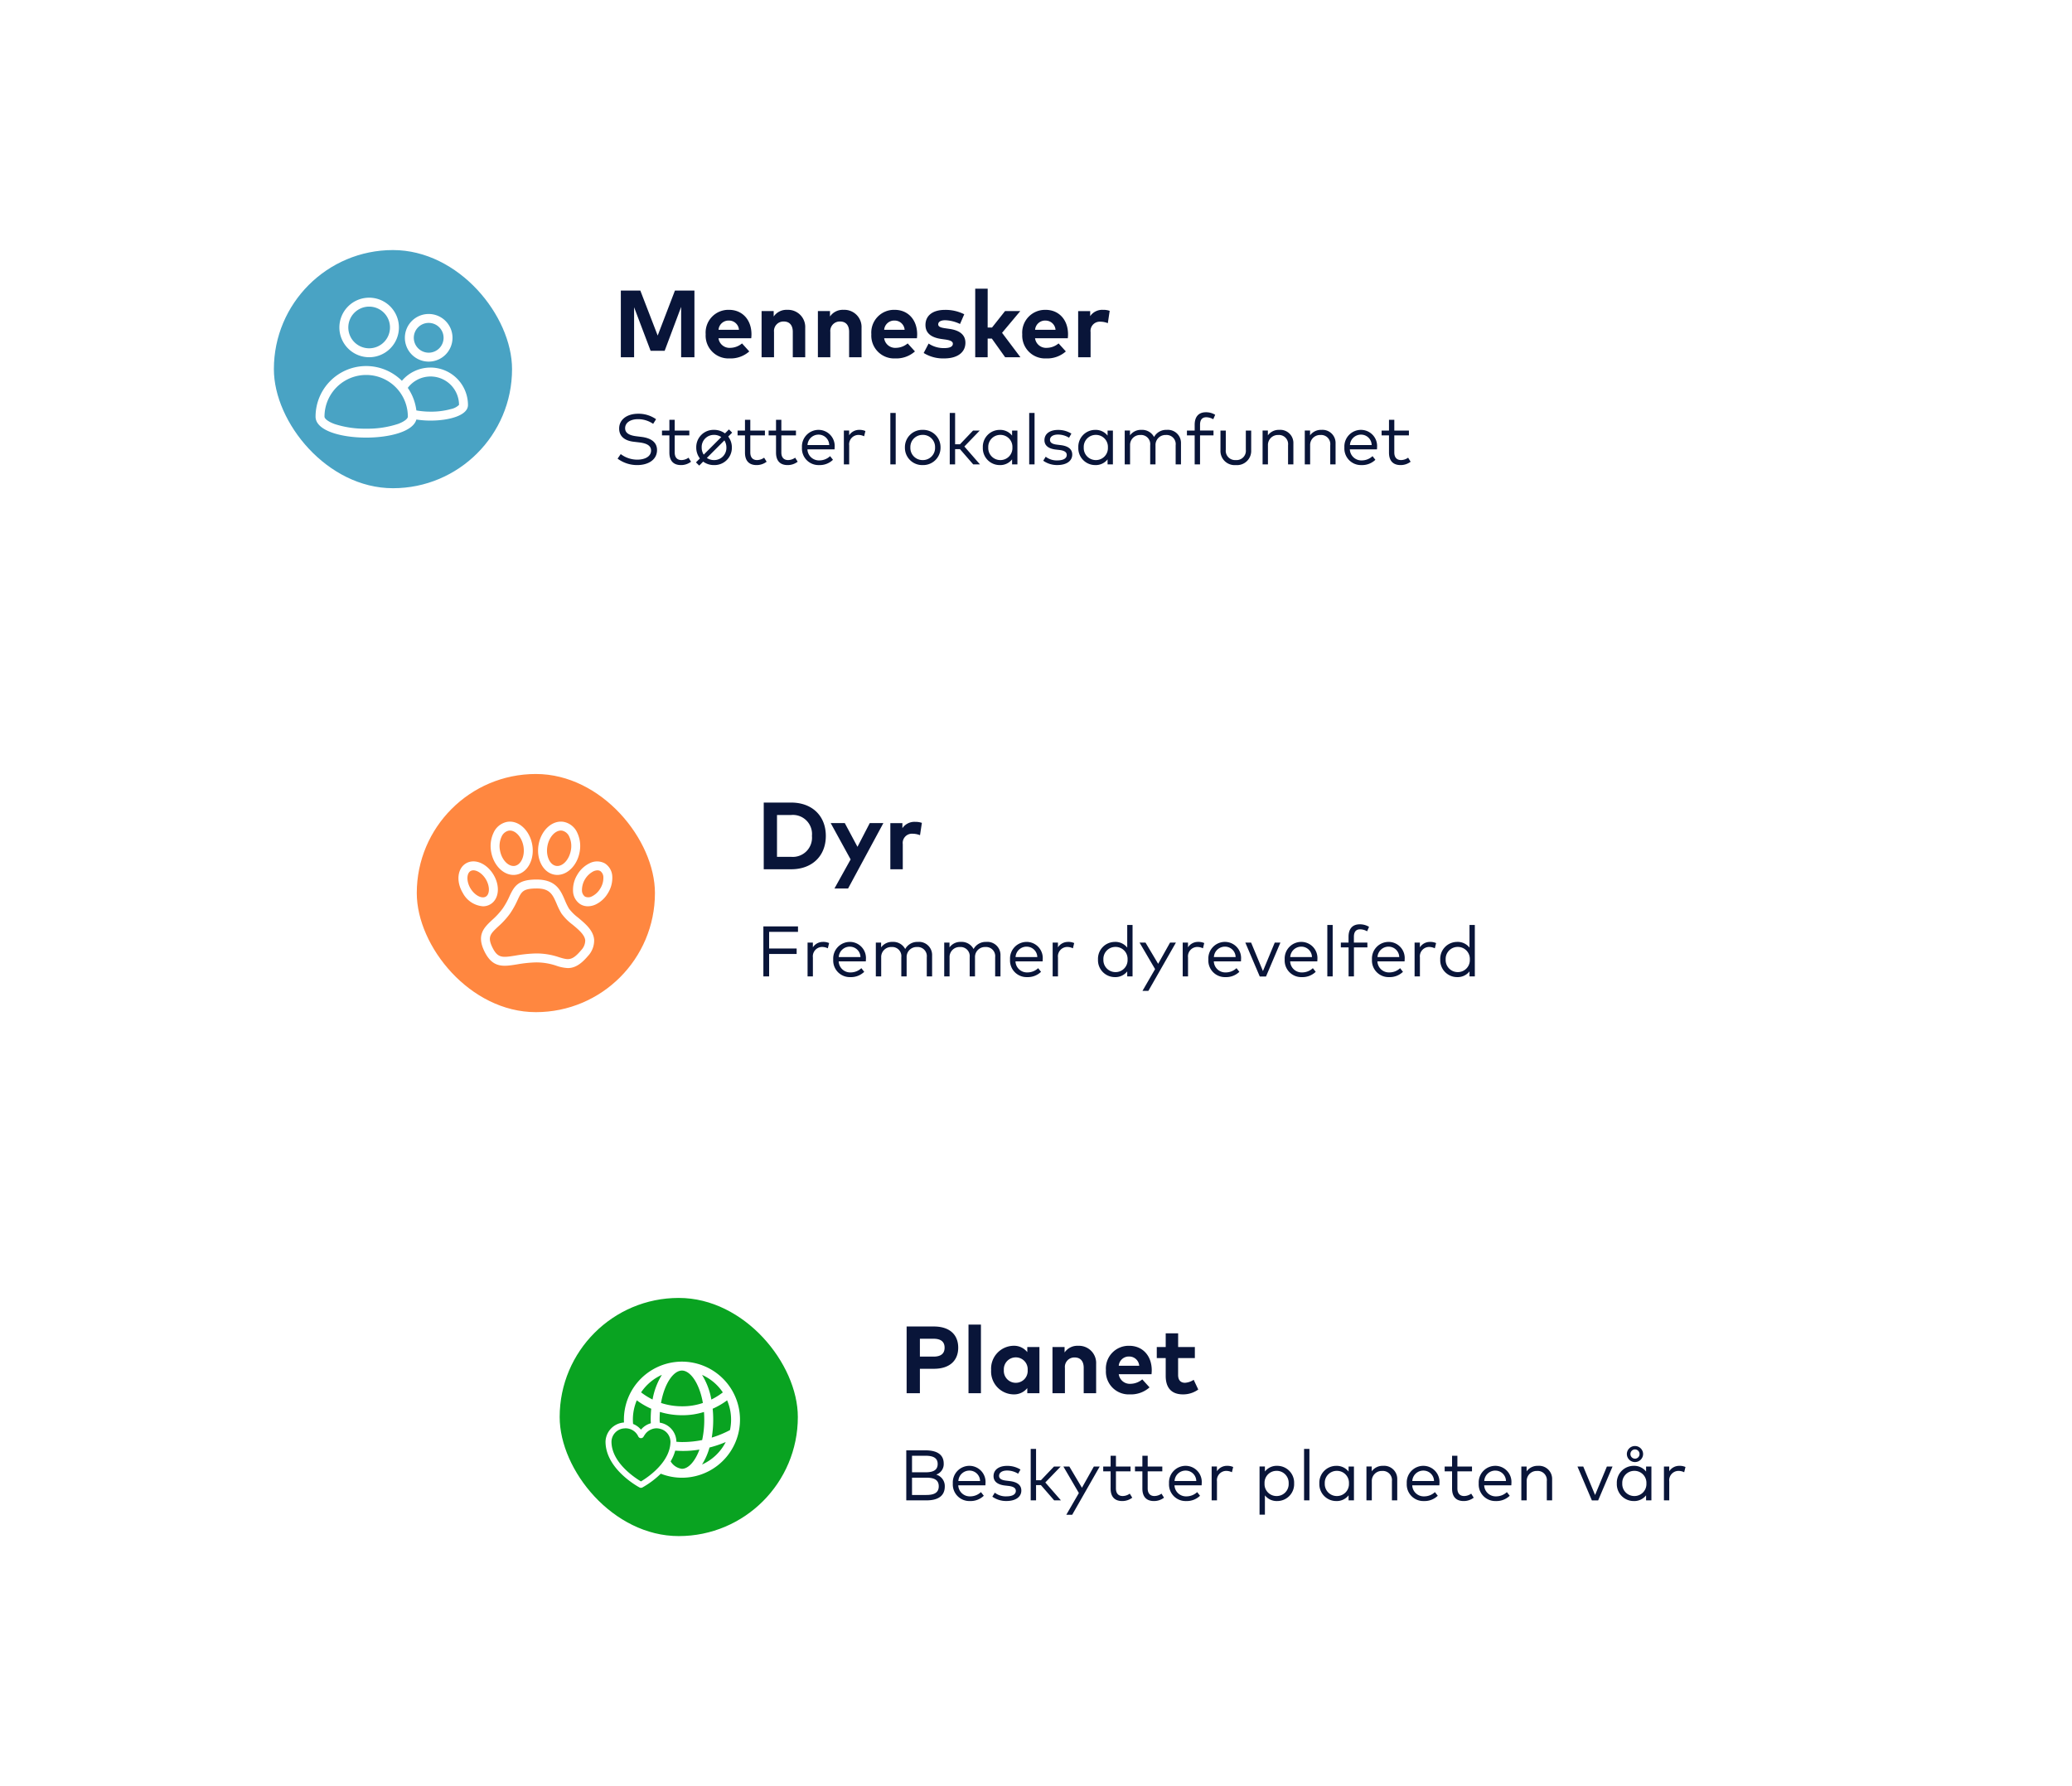 <svg xmlns="http://www.w3.org/2000/svg" xmlns:xlink="http://www.w3.org/1999/xlink" width="348" height="300" viewBox="0 0 348 300">
  <defs>
    <filter id="Background" x="48" y="176" width="300" height="124" filterUnits="userSpaceOnUse">
      <feOffset input="SourceAlpha"/>
      <feGaussianBlur stdDeviation="10" result="blur"/>
      <feFlood flood-opacity="0.078"/>
      <feComposite operator="in" in2="blur"/>
      <feComposite in="SourceGraphic"/>
    </filter>
    <filter id="Background-2" x="24" y="88" width="300" height="124" filterUnits="userSpaceOnUse">
      <feOffset input="SourceAlpha"/>
      <feGaussianBlur stdDeviation="10" result="blur-2"/>
      <feFlood flood-opacity="0.078"/>
      <feComposite operator="in" in2="blur-2"/>
      <feComposite in="SourceGraphic"/>
    </filter>
    <filter id="Background-3" x="0" y="0" width="300" height="124" filterUnits="userSpaceOnUse">
      <feOffset input="SourceAlpha"/>
      <feGaussianBlur stdDeviation="10" result="blur-3"/>
      <feFlood flood-opacity="0.078"/>
      <feComposite operator="in" in2="blur-3"/>
      <feComposite in="SourceGraphic"/>
    </filter>
    <clipPath id="clip-path">
      <rect id="Rectangle_6662" data-name="Rectangle 6662" width="25.596" height="23.5" fill="none"/>
    </clipPath>
    <clipPath id="clip-path-2">
      <rect id="Rectangle_6663" data-name="Rectangle 6663" width="25.841" height="24.592" transform="translate(0 0)" fill="none"/>
    </clipPath>
    <clipPath id="clip-path-3">
      <rect id="Rectangle_6664" data-name="Rectangle 6664" width="22.589" height="21.198" transform="translate(0 0)" fill="none"/>
    </clipPath>
    <clipPath id="clip-NO_header">
      <rect width="348" height="300"/>
    </clipPath>
  </defs>
  <g id="NO_header" data-name="NO header" clip-path="url(#clip-NO_header)">
    <g transform="matrix(1, 0, 0, 1, 0, 0)" filter="url(#Background)">
      <path id="Background-4" data-name="Background" d="M32,0H208a32,32,0,0,1,0,64H32A32,32,0,0,1,32,0Z" transform="translate(78 206)" fill="#fff"/>
    </g>
    <g transform="matrix(1, 0, 0, 1, 0, 0)" filter="url(#Background-2)">
      <path id="Background-5" data-name="Background" d="M32,0H208a32,32,0,0,1,0,64H32A32,32,0,0,1,32,0Z" transform="translate(54 118)" fill="#fff"/>
    </g>
    <g transform="matrix(1, 0, 0, 1, 0, 0)" filter="url(#Background-3)">
      <path id="Background-6" data-name="Background" d="M32,0H208a32,32,0,0,1,0,64H32A32,32,0,0,1,32,0Z" transform="translate(30 30)" fill="#fff"/>
    </g>
    <path id="Path_7325" data-name="Path 7325" d="M13.632-11.2H10.36l-2.9,7.56L4.544-11.2H1.272V0H3.5V-8.392L6.272-1.08h2.36L11.4-8.456V0h2.232ZM19.44-7.96a3.822,3.822,0,0,0-3.92,4.1A3.834,3.834,0,0,0,19.544.2a4.7,4.7,0,0,0,3.3-1.176L21.624-2.32a3.134,3.134,0,0,1-1.96.744,1.871,1.871,0,0,1-1.992-1.608h5.5a5.985,5.985,0,0,0,.04-.7C23.2-6.3,21.672-7.96,19.44-7.96Zm-.016,1.8a1.676,1.676,0,0,1,1.688,1.552H17.68A1.689,1.689,0,0,1,19.424-6.16Zm9.8-1.8a2.6,2.6,0,0,0-2.28,1.12v-.912H24.912V0H27V-4.248A1.589,1.589,0,0,1,28.64-6c.952,0,1.512.616,1.512,1.736V0H32.24V-4.936A2.887,2.887,0,0,0,29.224-7.96Zm9.456,0A2.6,2.6,0,0,0,36.4-6.84v-.912H34.368V0h2.088V-4.248A1.589,1.589,0,0,1,38.1-6c.952,0,1.512.616,1.512,1.736V0H41.7V-4.936A2.887,2.887,0,0,0,38.68-7.96Zm8.584,0a3.822,3.822,0,0,0-3.92,4.1A3.834,3.834,0,0,0,47.368.2a4.7,4.7,0,0,0,3.3-1.176L49.448-2.32a3.134,3.134,0,0,1-1.96.744A1.871,1.871,0,0,1,45.5-3.184h5.5a5.985,5.985,0,0,0,.04-.7C51.024-6.3,49.5-7.96,47.264-7.96Zm-.016,1.8a1.676,1.676,0,0,1,1.688,1.552H45.5A1.689,1.689,0,0,1,47.248-6.16Zm11.7-1.056a6.943,6.943,0,0,0-3.24-.736c-2.04,0-3.272.944-3.272,2.536,0,1.32.888,2.1,2.68,2.352l.632.088c.9.128,1.288.336,1.288.712,0,.456-.464.728-1.432.728a4.538,4.538,0,0,1-2.64-.76L52.136-.712A6.179,6.179,0,0,0,55.584.2c2.248,0,3.56-1.032,3.56-2.632,0-1.312-.936-2.064-2.616-2.32l-.688-.1c-.7-.1-1.264-.216-1.264-.664,0-.424.4-.7,1.192-.7a6.247,6.247,0,0,1,2.472.632Zm3.936-4.3H60.792V0H62.88V-3.136h.7L65.816,0h2.568L65.3-4.1,68.36-7.752H65.8l-2.184,2.76H62.88Zm9.728,3.56a3.822,3.822,0,0,0-3.92,4.1A3.834,3.834,0,0,0,72.712.2a4.7,4.7,0,0,0,3.3-1.176L74.792-2.32a3.134,3.134,0,0,1-1.96.744A1.871,1.871,0,0,1,70.84-3.184h5.5a5.985,5.985,0,0,0,.04-.7C76.368-6.3,74.84-7.96,72.608-7.96Zm-.016,1.8A1.676,1.676,0,0,1,74.28-4.608H70.848A1.689,1.689,0,0,1,72.592-6.16Zm9.7-1.8A2.447,2.447,0,0,0,80.1-6.9v-.848H78.08V0h2.088V-4.224A1.55,1.55,0,0,1,81.8-5.968a3.389,3.389,0,0,1,1.264.248l.312-2.072A3.17,3.17,0,0,0,82.288-7.96Z" transform="translate(103 60)" fill="#091539"/>
    <path id="Path_7326" data-name="Path 7326" d="M1.272-11.2V0H5.888C9.392,0,11.7-2.224,11.7-5.6s-2.312-5.6-5.816-5.6ZM5.864-9.112A3.211,3.211,0,0,1,9.368-5.6a3.222,3.222,0,0,1-3.5,3.512H3.5V-9.112Zm15.5,1.36H19.08L17.016-3.768,14.888-7.752H12.52l3.344,6.1-2.712,4.88H15.44Zm5.376-.208A2.447,2.447,0,0,0,24.56-6.9v-.848H22.536V0h2.088V-4.224a1.55,1.55,0,0,1,1.632-1.744,3.389,3.389,0,0,1,1.264.248l.312-2.072A3.171,3.171,0,0,0,26.744-7.96Z" transform="translate(127 146)" fill="#091539"/>
    <path id="Path_7327" data-name="Path 7327" d="M5.856-4.1c2.656,0,4.08-1.392,4.08-3.544,0-2.168-1.424-3.56-4.1-3.56H1.272V0H3.5V-4.1ZM5.8-9.144c1.216,0,1.848.5,1.848,1.5s-.632,1.5-1.848,1.5H3.5V-9.144Zm7.952-2.376H11.664V0h2.088Zm9.824,3.768h-2.04V-6.9a2.838,2.838,0,0,0-2.32-1.064,3.84,3.84,0,0,0-3.752,4.08A3.84,3.84,0,0,0,19.216.2a2.844,2.844,0,0,0,2.32-1.056V0h2.04ZM19.6-6.016a1.992,1.992,0,0,1,2,2.136,1.992,1.992,0,0,1-2,2.136,2,2,0,0,1-2-2.136A2,2,0,0,1,19.6-6.016ZM30.08-7.96A2.6,2.6,0,0,0,27.8-6.84v-.912H25.768V0h2.088V-4.248A1.589,1.589,0,0,1,29.5-6c.952,0,1.512.616,1.512,1.736V0H33.1V-4.936A2.887,2.887,0,0,0,30.08-7.96Zm8.584,0a3.822,3.822,0,0,0-3.92,4.1A3.834,3.834,0,0,0,38.768.2a4.7,4.7,0,0,0,3.3-1.176L40.848-2.32a3.134,3.134,0,0,1-1.96.744A1.871,1.871,0,0,1,36.9-3.184h5.5a5.986,5.986,0,0,0,.04-.7C42.424-6.3,40.9-7.96,38.664-7.96Zm-.016,1.8a1.676,1.676,0,0,1,1.688,1.552H36.9A1.689,1.689,0,0,1,38.648-6.16ZM49.68-7.752H46.872v-2.3H44.784v2.3h-1.5V-5.9h1.5v3c0,2.008.984,3.1,2.9,3.1a4.327,4.327,0,0,0,2.568-.816l-.768-1.632a3.03,3.03,0,0,1-1.456.5c-.648,0-1.16-.352-1.16-1.32V-5.9H49.68Z" transform="translate(151 234)" fill="#091539"/>
    <path id="Path_7328" data-name="Path 7328" d="M7.188-7.59A5.1,5.1,0,0,0,4.17-8.508c-1.758,0-3.18.894-3.18,2.49C.99-4.626,2.034-3.96,3.468-3.8l.846.1c1.332.15,2.034.558,2.034,1.374,0,1-1.026,1.53-2.328,1.53a4.6,4.6,0,0,1-2.766-.936L.726-.966a5.5,5.5,0,0,0,3.3,1.08C5.838.114,7.35-.75,7.35-2.412c0-1.452-1.236-2.04-2.622-2.208l-.8-.1C2.622-4.872,1.992-5.3,1.992-6.078c0-.948.906-1.518,2.172-1.518A4.437,4.437,0,0,1,6.7-6.81Zm5.586,1.908H10.32V-7.488H9.426v1.806H8.184v.81H9.426v2.886c0,1.428.726,2.1,1.95,2.1A2.744,2.744,0,0,0,13.062-.45l-.42-.678a2.069,2.069,0,0,1-1.194.4c-.66,0-1.128-.39-1.128-1.278V-4.872h2.454ZM16.926-5.8a2.9,2.9,0,0,0-2.988,2.952A2.975,2.975,0,0,0,14.55-1l-.66.66L14.436.2,15.1-.468a3.01,3.01,0,0,0,1.824.582A2.909,2.909,0,0,0,19.92-2.844a2.972,2.972,0,0,0-.612-1.83l.66-.66-.54-.54-.666.666A3.063,3.063,0,0,0,16.926-5.8Zm0,.84a2.131,2.131,0,0,1,1.212.372L15.192-1.638a2.205,2.205,0,0,1-.342-1.206A2.037,2.037,0,0,1,16.926-4.956ZM19-2.844A2.042,2.042,0,0,1,16.926-.726a2.134,2.134,0,0,1-1.206-.36l2.946-2.946A2.221,2.221,0,0,1,19-2.844ZM25.47-5.682H23.016V-7.488h-.894v1.806H20.88v.81h1.242v2.886c0,1.428.726,2.1,1.95,2.1A2.744,2.744,0,0,0,25.758-.45l-.42-.678a2.069,2.069,0,0,1-1.194.4c-.66,0-1.128-.39-1.128-1.278V-4.872H25.47Zm5.214,0H28.23V-7.488h-.894v1.806H26.094v.81h1.242v2.886c0,1.428.726,2.1,1.95,2.1A2.744,2.744,0,0,0,30.972-.45l-.42-.678a2.069,2.069,0,0,1-1.194.4c-.66,0-1.128-.39-1.128-1.278V-4.872h2.454ZM34.512-5.8a2.79,2.79,0,0,0-2.82,2.958A2.784,2.784,0,0,0,34.566.114,3.187,3.187,0,0,0,36.9-.774l-.48-.612a2.63,2.63,0,0,1-1.8.714,1.931,1.931,0,0,1-2.01-1.854h4.554a2.99,2.99,0,0,0,.018-.336A2.713,2.713,0,0,0,34.512-5.8Zm-.018.8A1.778,1.778,0,0,1,36.27-3.252H32.622A1.853,1.853,0,0,1,34.494-5Zm6.81-.8a1.986,1.986,0,0,0-1.686.912v-.8H38.73V0h.894V-3.18a1.576,1.576,0,0,1,1.524-1.77,2.177,2.177,0,0,1,.984.228l.216-.882A2.441,2.441,0,0,0,41.3-5.8ZM47.436-8.64h-.9V0h.9ZM51.972-5.8a2.9,2.9,0,0,0-2.988,2.952A2.9,2.9,0,0,0,51.972.114a2.909,2.909,0,0,0,2.994-2.958A2.908,2.908,0,0,0,51.972-5.8Zm0,.84a2.041,2.041,0,0,1,2.076,2.112A2.042,2.042,0,0,1,51.972-.726,2.039,2.039,0,0,1,49.9-2.844,2.037,2.037,0,0,1,51.972-4.956ZM57.414-8.64h-.9V0h.9V-2.562h.816L60.456,0H61.59L58.968-3.006l2.58-2.676H60.426l-2.19,2.3h-.822ZM67.878-5.682h-.894v.846a2.526,2.526,0,0,0-2.076-.96A2.834,2.834,0,0,0,62.07-2.844,2.835,2.835,0,0,0,64.908.114a2.51,2.51,0,0,0,2.076-.96V0h.894Zm-2.862.726a2.008,2.008,0,0,1,2.022,2.112A2.01,2.01,0,0,1,65.016-.726a2.022,2.022,0,0,1-2.034-2.118A2.014,2.014,0,0,1,65.016-4.956ZM70.758-8.64h-.9V0h.9Zm6.186,3.468a4.159,4.159,0,0,0-2.256-.618c-1.362,0-2.268.648-2.268,1.722,0,.846.6,1.416,1.878,1.572l.678.078c.8.1,1.188.372,1.188.828,0,.6-.606.918-1.566.918A2.992,2.992,0,0,1,72.63-1.29l-.414.672a3.988,3.988,0,0,0,2.37.726c1.53,0,2.5-.678,2.5-1.758,0-.93-.7-1.428-1.908-1.584l-.672-.084c-.744-.09-1.158-.324-1.158-.8,0-.552.534-.894,1.344-.894a3.55,3.55,0,0,1,1.86.534Zm6.972-.51h-.894v.846a2.526,2.526,0,0,0-2.076-.96,2.834,2.834,0,0,0-2.838,2.952A2.835,2.835,0,0,0,80.946.114a2.51,2.51,0,0,0,2.076-.96V0h.894Zm-2.862.726a2.008,2.008,0,0,1,2.022,2.112A2.01,2.01,0,0,1,81.054-.726,2.022,2.022,0,0,1,79.02-2.844,2.014,2.014,0,0,1,81.054-4.956ZM92.97-5.8A2.312,2.312,0,0,0,90.828-4.6,2.257,2.257,0,0,0,88.7-5.8a2.246,2.246,0,0,0-1.914.924v-.81H85.9V0h.9V-3.2a1.672,1.672,0,0,1,1.74-1.74,1.534,1.534,0,0,1,1.638,1.716V0h.894V-3.2a1.672,1.672,0,0,1,1.74-1.74,1.535,1.535,0,0,1,1.644,1.716V0h.894V-3.522A2.2,2.2,0,0,0,92.97-5.8Zm7.842.114H98.55v-.972c0-.792.318-1.26,1.05-1.26a2.412,2.412,0,0,1,1.17.336l.324-.75a2.918,2.918,0,0,0-1.554-.426c-1.344,0-1.89.888-1.89,2.1v.972h-1.3v.81h1.3V0h.9V-4.872h2.262Zm6.33,0h-.9v3.228a1.559,1.559,0,0,1-1.68,1.728,1.563,1.563,0,0,1-1.686-1.728V-5.682h-.894V-2.37a2.377,2.377,0,0,0,2.58,2.484,2.38,2.38,0,0,0,2.58-2.484Zm4.716-.114a2.246,2.246,0,0,0-1.914.924v-.81h-.888V0h.9V-3.2a1.672,1.672,0,0,1,1.74-1.74,1.534,1.534,0,0,1,1.638,1.716V0h.894V-3.522A2.2,2.2,0,0,0,111.858-5.8Zm7.086,0a2.246,2.246,0,0,0-1.914.924v-.81h-.888V0h.9V-3.2a1.672,1.672,0,0,1,1.74-1.74,1.534,1.534,0,0,1,1.638,1.716V0h.894V-3.522A2.2,2.2,0,0,0,118.944-5.8Zm6.672,0a2.79,2.79,0,0,0-2.82,2.958A2.784,2.784,0,0,0,125.67.114,3.187,3.187,0,0,0,128-.774l-.48-.612a2.63,2.63,0,0,1-1.8.714,1.931,1.931,0,0,1-2.01-1.854h4.554a2.991,2.991,0,0,0,.018-.336A2.713,2.713,0,0,0,125.616-5.8ZM125.6-5a1.778,1.778,0,0,1,1.776,1.746h-3.648A1.853,1.853,0,0,1,125.6-5Zm8.034-.684h-2.454V-7.488h-.894v1.806h-1.242v.81h1.242v2.886c0,1.428.726,2.1,1.95,2.1A2.744,2.744,0,0,0,133.92-.45l-.42-.678a2.069,2.069,0,0,1-1.194.4c-.66,0-1.128-.39-1.128-1.278V-4.872h2.454Z" transform="translate(103 78)" fill="#091539"/>
    <path id="Path_7329" data-name="Path 7329" d="M6.8-4.686H2.178v-2.8H7.026V-8.4H1.212V0h.966V-3.774H6.8Zm4.41-1.11a1.986,1.986,0,0,0-1.686.912v-.8H8.634V0h.894V-3.18a1.576,1.576,0,0,1,1.524-1.77,2.177,2.177,0,0,1,.984.228l.216-.882A2.441,2.441,0,0,0,11.208-5.8Zm4.554,0a2.79,2.79,0,0,0-2.82,2.958A2.784,2.784,0,0,0,15.816.114,3.187,3.187,0,0,0,18.15-.774l-.48-.612a2.63,2.63,0,0,1-1.8.714,1.931,1.931,0,0,1-2.01-1.854h4.554a2.99,2.99,0,0,0,.018-.336A2.713,2.713,0,0,0,15.762-5.8Zm-.018.8A1.778,1.778,0,0,1,17.52-3.252H13.872A1.853,1.853,0,0,1,15.744-5Zm11.43-.8A2.312,2.312,0,0,0,25.032-4.6,2.257,2.257,0,0,0,22.9-5.8a2.246,2.246,0,0,0-1.914.924v-.81H20.1V0H21V-3.2a1.672,1.672,0,0,1,1.74-1.74,1.534,1.534,0,0,1,1.638,1.716V0h.894V-3.2a1.672,1.672,0,0,1,1.74-1.74,1.535,1.535,0,0,1,1.644,1.716V0h.894V-3.522A2.2,2.2,0,0,0,27.174-5.8Zm11.484,0A2.312,2.312,0,0,0,36.516-4.6,2.257,2.257,0,0,0,34.386-5.8a2.246,2.246,0,0,0-1.914.924v-.81h-.888V0h.9V-3.2a1.672,1.672,0,0,1,1.74-1.74,1.534,1.534,0,0,1,1.638,1.716V0h.894V-3.2a1.672,1.672,0,0,1,1.74-1.74A1.535,1.535,0,0,1,40.14-3.228V0h.894V-3.522A2.2,2.2,0,0,0,38.658-5.8Zm6.8,0a2.79,2.79,0,0,0-2.82,2.958A2.784,2.784,0,0,0,45.51.114a3.187,3.187,0,0,0,2.334-.888l-.48-.612a2.63,2.63,0,0,1-1.8.714,1.931,1.931,0,0,1-2.01-1.854h4.554a2.99,2.99,0,0,0,.018-.336A2.713,2.713,0,0,0,45.456-5.8Zm-.018.8a1.778,1.778,0,0,1,1.776,1.746H43.566A1.853,1.853,0,0,1,45.438-5Zm6.93-.8a1.986,1.986,0,0,0-1.686.912v-.8h-.888V0h.894V-3.18a1.576,1.576,0,0,1,1.524-1.77,2.177,2.177,0,0,1,.984.228l.216-.882A2.441,2.441,0,0,0,52.368-5.8Zm7.878,0a2.834,2.834,0,0,0-2.838,2.952A2.835,2.835,0,0,0,60.246.114a2.51,2.51,0,0,0,2.076-.96V0h.894V-8.64h-.894v3.8A2.526,2.526,0,0,0,60.246-5.8Zm.108.84a2.008,2.008,0,0,1,2.022,2.112A2.01,2.01,0,0,1,60.354-.726,2.022,2.022,0,0,1,58.32-2.844,2.014,2.014,0,0,1,60.354-4.956ZM70.5-5.682h-.984l-2,3.564L65.394-5.682h-1L67-1.23,64.884,2.424h.99ZM74.214-5.8a1.986,1.986,0,0,0-1.686.912v-.8H71.64V0h.894V-3.18a1.576,1.576,0,0,1,1.524-1.77,2.177,2.177,0,0,1,.984.228l.216-.882A2.441,2.441,0,0,0,74.214-5.8Zm4.554,0a2.79,2.79,0,0,0-2.82,2.958A2.784,2.784,0,0,0,78.822.114a3.187,3.187,0,0,0,2.334-.888l-.48-.612a2.63,2.63,0,0,1-1.8.714,1.931,1.931,0,0,1-2.01-1.854H81.42a2.991,2.991,0,0,0,.018-.336A2.713,2.713,0,0,0,78.768-5.8ZM78.75-5a1.778,1.778,0,0,1,1.776,1.746H76.878A1.853,1.853,0,0,1,78.75-5Zm9.3-.684H87.1L85.116-.9,83.13-5.682h-.972L84.582.012h1.05ZM91.59-5.8a2.79,2.79,0,0,0-2.82,2.958A2.784,2.784,0,0,0,91.644.114a3.187,3.187,0,0,0,2.334-.888l-.48-.612a2.63,2.63,0,0,1-1.8.714,1.931,1.931,0,0,1-2.01-1.854h4.554a2.991,2.991,0,0,0,.018-.336A2.713,2.713,0,0,0,91.59-5.8Zm-.018.8a1.778,1.778,0,0,1,1.776,1.746H89.7A1.853,1.853,0,0,1,91.572-5ZM96.828-8.64h-.9V0h.9Zm5.826,2.958h-2.262v-.972c0-.792.318-1.26,1.05-1.26a2.412,2.412,0,0,1,1.17.336l.324-.75a2.918,2.918,0,0,0-1.554-.426c-1.344,0-1.89.888-1.89,2.1v.972H98.2v.81h1.3V0h.9V-4.872h2.262Zm3.594-.114a2.79,2.79,0,0,0-2.82,2.958A2.784,2.784,0,0,0,106.3.114a3.187,3.187,0,0,0,2.334-.888l-.48-.612a2.63,2.63,0,0,1-1.8.714,1.931,1.931,0,0,1-2.01-1.854H108.9a2.991,2.991,0,0,0,.018-.336A2.713,2.713,0,0,0,106.248-5.8Zm-.018.8a1.778,1.778,0,0,1,1.776,1.746h-3.648A1.853,1.853,0,0,1,106.23-5Zm6.93-.8a1.986,1.986,0,0,0-1.686.912v-.8h-.888V0h.894V-3.18A1.576,1.576,0,0,1,113-4.95a2.177,2.177,0,0,1,.984.228L114.2-5.6A2.441,2.441,0,0,0,113.16-5.8Zm4.572,0a2.834,2.834,0,0,0-2.838,2.952A2.835,2.835,0,0,0,117.732.114a2.51,2.51,0,0,0,2.076-.96V0h.894V-8.64h-.894v3.8A2.526,2.526,0,0,0,117.732-5.8Zm.108.84a2.008,2.008,0,0,1,2.022,2.112A2.01,2.01,0,0,1,117.84-.726a2.022,2.022,0,0,1-2.034-2.118A2.014,2.014,0,0,1,117.84-4.956Z" transform="translate(127 164)" fill="#091539"/>
    <path id="Path_7330" data-name="Path 7330" d="M1.212-8.4V0H4.62C6.48,0,7.68-.7,7.68-2.334A2,2,0,0,0,6.234-4.326,1.857,1.857,0,0,0,7.5-6.186C7.5-7.782,6.228-8.4,4.464-8.4ZM4.578-3.81c1.26,0,2.088.33,2.088,1.446S5.838-.906,4.578-.906h-2.4v-2.9Zm-.15-3.684c1.158,0,2.058.282,2.058,1.38,0,1.128-.894,1.4-2.052,1.4H2.178V-7.494ZM11.85-5.8A2.79,2.79,0,0,0,9.03-2.838,2.784,2.784,0,0,0,11.9.114a3.187,3.187,0,0,0,2.334-.888l-.48-.612a2.63,2.63,0,0,1-1.8.714,1.931,1.931,0,0,1-2.01-1.854H14.5a2.99,2.99,0,0,0,.018-.336A2.713,2.713,0,0,0,11.85-5.8Zm-.018.8a1.778,1.778,0,0,1,1.776,1.746H9.96A1.853,1.853,0,0,1,11.832-5Zm8.562-.174a4.159,4.159,0,0,0-2.256-.618c-1.362,0-2.268.648-2.268,1.722,0,.846.6,1.416,1.878,1.572l.678.078c.8.1,1.188.372,1.188.828,0,.6-.606.918-1.566.918A2.992,2.992,0,0,1,16.08-1.29l-.414.672a3.988,3.988,0,0,0,2.37.726c1.53,0,2.5-.678,2.5-1.758,0-.93-.7-1.428-1.908-1.584l-.672-.084c-.744-.09-1.158-.324-1.158-.8,0-.552.534-.894,1.344-.894A3.55,3.55,0,0,1,20-4.476ZM23.01-8.64h-.9V0h.9V-2.562h.816L26.052,0h1.134L24.564-3.006l2.58-2.676H26.022l-2.19,2.3H23.01ZM33.7-5.682h-.984l-2,3.564L28.6-5.682h-1L30.2-1.23,28.086,2.424h.99Zm5.178,0H36.426V-7.488h-.894v1.806H34.29v.81h1.242v2.886c0,1.428.726,2.1,1.95,2.1A2.744,2.744,0,0,0,39.168-.45l-.42-.678a2.069,2.069,0,0,1-1.194.4c-.66,0-1.128-.39-1.128-1.278V-4.872H38.88Zm5.334,0H41.76V-7.488h-.894v1.806H39.624v.81h1.242v2.886c0,1.428.726,2.1,1.95,2.1A2.744,2.744,0,0,0,44.5-.45l-.42-.678a2.069,2.069,0,0,1-1.194.4c-.66,0-1.128-.39-1.128-1.278V-4.872h2.454ZM48.162-5.8a2.79,2.79,0,0,0-2.82,2.958A2.784,2.784,0,0,0,48.216.114,3.187,3.187,0,0,0,50.55-.774l-.48-.612a2.63,2.63,0,0,1-1.8.714,1.931,1.931,0,0,1-2.01-1.854h4.554a2.99,2.99,0,0,0,.018-.336A2.713,2.713,0,0,0,48.162-5.8Zm-.018.8A1.778,1.778,0,0,1,49.92-3.252H46.272A1.853,1.853,0,0,1,48.144-5Zm6.93-.8a1.986,1.986,0,0,0-1.686.912v-.8H52.5V0h.894V-3.18a1.576,1.576,0,0,1,1.524-1.77,2.177,2.177,0,0,1,.984.228l.216-.882A2.441,2.441,0,0,0,55.074-5.8Zm8.442,0a2.51,2.51,0,0,0-2.07.954v-.84h-.9V2.4h.9V-.84a2.51,2.51,0,0,0,2.07.954,2.835,2.835,0,0,0,2.838-2.958A2.834,2.834,0,0,0,63.516-5.8Zm-.108.84a2.016,2.016,0,0,1,2.028,2.112A2.01,2.01,0,0,1,63.408-.726a2.006,2.006,0,0,1-2.022-2.118A2,2,0,0,1,63.408-4.956ZM68.922-8.64h-.9V0h.9ZM76.4-5.682H75.5v.846a2.526,2.526,0,0,0-2.076-.96A2.834,2.834,0,0,0,70.59-2.844,2.835,2.835,0,0,0,73.428.114,2.51,2.51,0,0,0,75.5-.846V0H76.4Zm-2.862.726a2.008,2.008,0,0,1,2.022,2.112A2.01,2.01,0,0,1,73.536-.726,2.022,2.022,0,0,1,71.5-2.844,2.014,2.014,0,0,1,73.536-4.956ZM81.3-5.8a2.246,2.246,0,0,0-1.914.924v-.81H78.5V0h.9V-3.2a1.672,1.672,0,0,1,1.74-1.74,1.534,1.534,0,0,1,1.638,1.716V0h.894V-3.522A2.2,2.2,0,0,0,81.3-5.8Zm6.792,0a2.79,2.79,0,0,0-2.82,2.958A2.784,2.784,0,0,0,88.146.114,3.187,3.187,0,0,0,90.48-.774L90-1.386a2.63,2.63,0,0,1-1.8.714,1.931,1.931,0,0,1-2.01-1.854h4.554a2.991,2.991,0,0,0,.018-.336A2.713,2.713,0,0,0,88.092-5.8Zm-.018.8A1.778,1.778,0,0,1,89.85-3.252H86.2A1.853,1.853,0,0,1,88.074-5Zm8.154-.684H93.774V-7.488H92.88v1.806H91.638v.81H92.88v2.886c0,1.428.726,2.1,1.95,2.1A2.744,2.744,0,0,0,96.516-.45l-.42-.678a2.069,2.069,0,0,1-1.194.4c-.66,0-1.128-.39-1.128-1.278V-4.872h2.454Zm3.948-.114a2.79,2.79,0,0,0-2.82,2.958A2.784,2.784,0,0,0,100.23.114a3.187,3.187,0,0,0,2.334-.888l-.48-.612a2.63,2.63,0,0,1-1.8.714,1.931,1.931,0,0,1-2.01-1.854h4.554a2.991,2.991,0,0,0,.018-.336A2.713,2.713,0,0,0,100.176-5.8Zm-.018.8a1.778,1.778,0,0,1,1.776,1.746H98.286A1.853,1.853,0,0,1,100.158-5Zm7.158-.8a2.246,2.246,0,0,0-1.914.924v-.81h-.888V0h.9V-3.2a1.672,1.672,0,0,1,1.74-1.74,1.534,1.534,0,0,1,1.638,1.716V0h.894V-3.522A2.2,2.2,0,0,0,107.316-5.8Zm12.516.114h-.948L116.9-.9l-1.986-4.782h-.972L116.364.012h1.05Zm6.528,0h-.894v.846a2.526,2.526,0,0,0-2.076-.96,2.834,2.834,0,0,0-2.838,2.952A2.835,2.835,0,0,0,123.39.114a2.51,2.51,0,0,0,2.076-.96V0h.894Zm-2.862.726a2.008,2.008,0,0,1,2.022,2.112A2.01,2.01,0,0,1,123.5-.726a2.022,2.022,0,0,1-2.034-2.118A2.014,2.014,0,0,1,123.5-4.956Zm.1-1.476a1.364,1.364,0,0,0,1.368-1.35,1.362,1.362,0,0,0-1.368-1.344,1.361,1.361,0,0,0-1.362,1.344A1.362,1.362,0,0,0,123.594-6.432Zm0-.57a.767.767,0,0,1-.762-.78.766.766,0,0,1,.762-.774.771.771,0,0,1,.768.774A.772.772,0,0,1,123.594-7Zm7.44,1.206a1.986,1.986,0,0,0-1.686.912v-.8h-.888V0h.894V-3.18a1.576,1.576,0,0,1,1.524-1.77,2.177,2.177,0,0,1,.984.228l.216-.882A2.441,2.441,0,0,0,131.034-5.8Z" transform="translate(151 252)" fill="#091539"/>
    <g id="Group_21551" data-name="Group 21551">
      <g id="Icon" transform="translate(-802 -395)">
        <rect id="bg" width="40" height="40" rx="20" transform="translate(848 437)" fill="#49a3c4"/>
      </g>
      <g id="Group_21552" data-name="Group 21552" transform="translate(53 50)">
        <g id="Group_21551-2" data-name="Group 21551" clip-path="url(#clip-path)">
          <path id="Path_7316" data-name="Path 7316" d="M9,10A5,5,0,1,0,4,5a5.006,5.006,0,0,0,5,5M9,1.5A3.5,3.5,0,1,1,5.5,5,3.5,3.5,0,0,1,9,1.5" fill="#fff"/>
          <path id="Path_7317" data-name="Path 7317" d="M19,10.736a4,4,0,1,0-4-4,4,4,0,0,0,4,4m0-6.5a2.5,2.5,0,1,1-2.5,2.5,2.5,2.5,0,0,1,2.5-2.5" fill="#fff"/>
          <path id="Path_7318" data-name="Path 7318" d="M19.3,11.736a6.276,6.276,0,0,0-4.8,2.224A8.5,8.5,0,0,0,0,19.979C0,22.326,4.25,23.5,8.5,23.5c3.947,0,7.888-1.014,8.431-3.037a15.825,15.825,0,0,0,2.367.18c3.148,0,6.3-.87,6.3-2.609a6.3,6.3,0,0,0-6.3-6.3m-5.472,9.476A16.3,16.3,0,0,1,8.5,22a16.3,16.3,0,0,1-5.325-.788C2.017,20.786,1.5,20.286,1.5,19.979a7,7,0,0,1,14,0c0,.307-.517.807-1.674,1.233m8.913-2.506a12.476,12.476,0,0,1-3.441.437,13.842,13.842,0,0,1-2.368-.207,8.481,8.481,0,0,0-1.441-3.79,4.782,4.782,0,0,1,8.606,2.86,2.713,2.713,0,0,1-1.356.7" fill="#fff"/>
        </g>
      </g>
    </g>
    <g id="Group_21552-2" data-name="Group 21552">
      <g id="Icon-2" data-name="Icon" transform="translate(-778 -307)">
        <rect id="bg-2" data-name="bg" width="40" height="40" rx="20" transform="translate(848 437)" fill="#ff8740"/>
      </g>
      <g id="Group_21555" data-name="Group 21555" transform="translate(77 138)">
        <g id="Group_21554" data-name="Group 21554" clip-path="url(#clip-path-2)">
          <path id="Path_7319" data-name="Path 7319" d="M5.369,13.879c1.443-.866,1.667-3.052.511-4.974S2.691,6.155,1.249,7.021h0c-1.442.866-1.667,3.051-.512,4.973a4.19,4.19,0,0,0,3.372,2.227,2.415,2.415,0,0,0,1.26-.343M2.023,11.223c-.686-1.141-.687-2.5,0-2.916s1.888.229,2.574,1.371.686,2.5,0,2.916-1.887-.229-2.573-1.371" fill="#fff"/>
          <path id="Path_7320" data-name="Path 7320" d="M9.247,8.952a2.777,2.777,0,0,0,.479-.042c1.9-.337,3.1-2.6,2.664-5.042S10.058-.295,8.16.044A3.163,3.163,0,0,0,5.893,1.872a5.263,5.263,0,0,0-.4,3.214c.4,2.239,2.021,3.866,3.752,3.866M7.239,2.535A1.706,1.706,0,0,1,8.421,1.522a1.3,1.3,0,0,1,.224-.02c1,0,2,1.137,2.268,2.627.283,1.6-.381,3.114-1.448,3.3S7.255,6.426,6.973,4.825a3.75,3.75,0,0,1,.266-2.29" fill="#fff"/>
          <path id="Path_7321" data-name="Path 7321" d="M24.6,7.022a2.721,2.721,0,0,0-2.548-.044,4.822,4.822,0,0,0-2.083,1.928,4.823,4.823,0,0,0-.725,2.743,2.728,2.728,0,0,0,1.236,2.23,2.428,2.428,0,0,0,1.256.338,3.153,3.153,0,0,0,1.293-.293,4.818,4.818,0,0,0,2.083-1.929,4.814,4.814,0,0,0,.724-2.743A2.722,2.722,0,0,0,24.6,7.022m-.774,4.2a3.352,3.352,0,0,1-1.414,1.333,1.3,1.3,0,0,1-1.159.038h0a1.29,1.29,0,0,1-.511-1.04,3.588,3.588,0,0,1,1.927-3.208,1.71,1.71,0,0,1,.678-.163.92.92,0,0,1,.481.126,1.29,1.29,0,0,1,.511,1.04,3.358,3.358,0,0,1-.513,1.875" fill="#fff"/>
          <path id="Path_7322" data-name="Path 7322" d="M16.124,8.908h0a2.777,2.777,0,0,0,.479.042c1.73,0,3.356-1.628,3.751-3.866a5.256,5.256,0,0,0-.4-3.214A3.159,3.159,0,0,0,17.69.043c-1.912-.341-3.8,1.38-4.231,3.823s.764,4.705,2.665,5.042M14.937,4.127c.283-1.6,1.42-2.795,2.492-2.607a1.706,1.706,0,0,1,1.182,1.013,3.75,3.75,0,0,1,.266,2.29c-.283,1.6-1.424,2.8-2.492,2.607s-1.731-1.7-1.448-3.3" fill="#fff"/>
          <path id="Path_7323" data-name="Path 7323" d="M20.128,16.149a7.732,7.732,0,0,1-1.566-1.538,10.846,10.846,0,0,1-.684-1.4c-.711-1.651-1.477-3.518-4.873-3.485-2.978.031-3.625,1.088-4.432,2.809a12.845,12.845,0,0,1-1.132,2.039A12.134,12.134,0,0,1,5.675,16.5C4.3,17.791,3,19.008,4.364,21.8c1.39,2.833,3.184,2.544,5.458,2.18a21.512,21.512,0,0,1,3.2-.336,10.492,10.492,0,0,1,3.431.564,6.7,6.7,0,0,0,1.923.388c.992,0,2.037-.448,3.345-1.995a3.811,3.811,0,0,0,1.066-2.783c-.136-1.558-1.479-2.677-2.663-3.665m.451,5.479c-1.52,1.8-2.154,1.606-3.687,1.141a11.771,11.771,0,0,0-3.693-.631l-.2,0a23.121,23.121,0,0,0-3.416.355c-2.162.347-2.972.477-3.874-1.359-.878-1.791-.331-2.3.989-3.537a13.418,13.418,0,0,0,1.972-2.164,14.447,14.447,0,0,0,1.26-2.262c.656-1.4.9-1.923,3.09-1.946,2.331-.051,2.8,1.009,3.48,2.578a11.914,11.914,0,0,0,.785,1.594,8.656,8.656,0,0,0,1.882,1.9c1.007.839,2.047,1.706,2.129,2.642a2.372,2.372,0,0,1-.718,1.684" fill="#fff"/>
        </g>
      </g>
    </g>
    <g id="Group_21553" data-name="Group 21553">
      <rect id="Rectangle_6661" data-name="Rectangle 6661" width="40" height="40" rx="20" transform="translate(94 218)" fill="#09a321"/>
      <g id="Group_21558" data-name="Group 21558" transform="translate(101.7 228.7)">
        <g id="Group_21557" data-name="Group 21557" clip-path="url(#clip-path-3)">
          <path id="Path_7324" data-name="Path 7324" d="M21.341,4.979c0-.009-.01-.019-.016-.028A9.763,9.763,0,0,0,12.839,0h-.005A9.764,9.764,0,0,0,4.347,4.951c-.006.009-.01.019-.016.029A9.729,9.729,0,0,0,3.1,10.224a3.323,3.323,0,0,0-3.1,3.2c0,4.623,5.486,7.59,5.72,7.714a.5.5,0,0,0,.469,0,14.861,14.861,0,0,0,3.094-2.317,9.722,9.722,0,0,0,3.552.677h0a9.749,9.749,0,0,0,9.44-7.309l.005-.02a9.739,9.739,0,0,0-.942-7.192M19.7,5.166a11.228,11.228,0,0,1-1.925,1.2,11.776,11.776,0,0,0-1.564-4.14A8.258,8.258,0,0,1,19.7,5.166M1,13.437A2.286,2.286,0,0,1,3.2,11.21c.035,0,.068-.011.1-.011H3.37A2.348,2.348,0,0,1,5.5,12.564a.5.5,0,0,0,.908,0,2.34,2.34,0,0,1,.164-.25,2.353,2.353,0,0,1,1.09-.92,2.208,2.208,0,0,1,.916-.195,2.469,2.469,0,0,1,.588.084,2.265,2.265,0,0,1,1.738,2.1c0,.015.005.029.005.045a4.914,4.914,0,0,1-.224,1.429,5.974,5.974,0,0,1-.353.892,7.72,7.72,0,0,1-.924,1.43c-.012.016-.024.031-.037.046a10.964,10.964,0,0,1-1.079,1.145,14.622,14.622,0,0,1-2.338,1.748C4.941,19.52,1,16.948,1,13.437m8.112-3.191c-.005-.169-.025-.324-.025-.5,0-.444.016-.877.047-1.3A12.683,12.683,0,0,0,12.818,9h.018a11.984,11.984,0,0,0,3.7-.546c.031.418.048.852.048,1.3a16.048,16.048,0,0,1-.353,3.415,16.754,16.754,0,0,1-3.4.335c-.311,0-.62-.027-.929-.043,0-.011,0-.021,0-.031v-.011a3.282,3.282,0,0,0-2.8-3.169M12.837,1.5c1.406,0,2.94,2.132,3.515,5.44a10.523,10.523,0,0,1-3.516.56H12.82a11.216,11.216,0,0,1-3.5-.56C9.9,3.632,11.43,1.5,12.837,1.5m-3.373.721A11.79,11.79,0,0,0,7.9,6.362a11.227,11.227,0,0,1-1.925-1.2A8.26,8.26,0,0,1,9.464,2.221M5.252,6.5A12.661,12.661,0,0,0,7.676,7.912c-.059.594-.089,1.208-.089,1.838,0,.2.018.4.024.6a3.342,3.342,0,0,0-1.656,1.073,3.29,3.29,0,0,0-1.325-.956A8.22,8.22,0,0,1,5.252,6.5M12.837,18a2.577,2.577,0,0,1-1.9-1.25,7.133,7.133,0,0,0,.768-1.8c.374.022.747.043,1.135.048a16.136,16.136,0,0,0,2.935-.228C15.031,16.787,13.9,18,12.837,18m3.369-.718a10.664,10.664,0,0,0,1.259-2.859,18.7,18.7,0,0,0,2.722-.919,8.258,8.258,0,0,1-3.981,3.778M20.9,11.5a17.208,17.208,0,0,1-3.059,1.258,18.1,18.1,0,0,0,.246-3.012c0-.63-.031-1.244-.09-1.838A12.661,12.661,0,0,0,20.421,6.5a8.241,8.241,0,0,1,.479,5" fill="#fff"/>
        </g>
      </g>
    </g>
  </g>
</svg>
